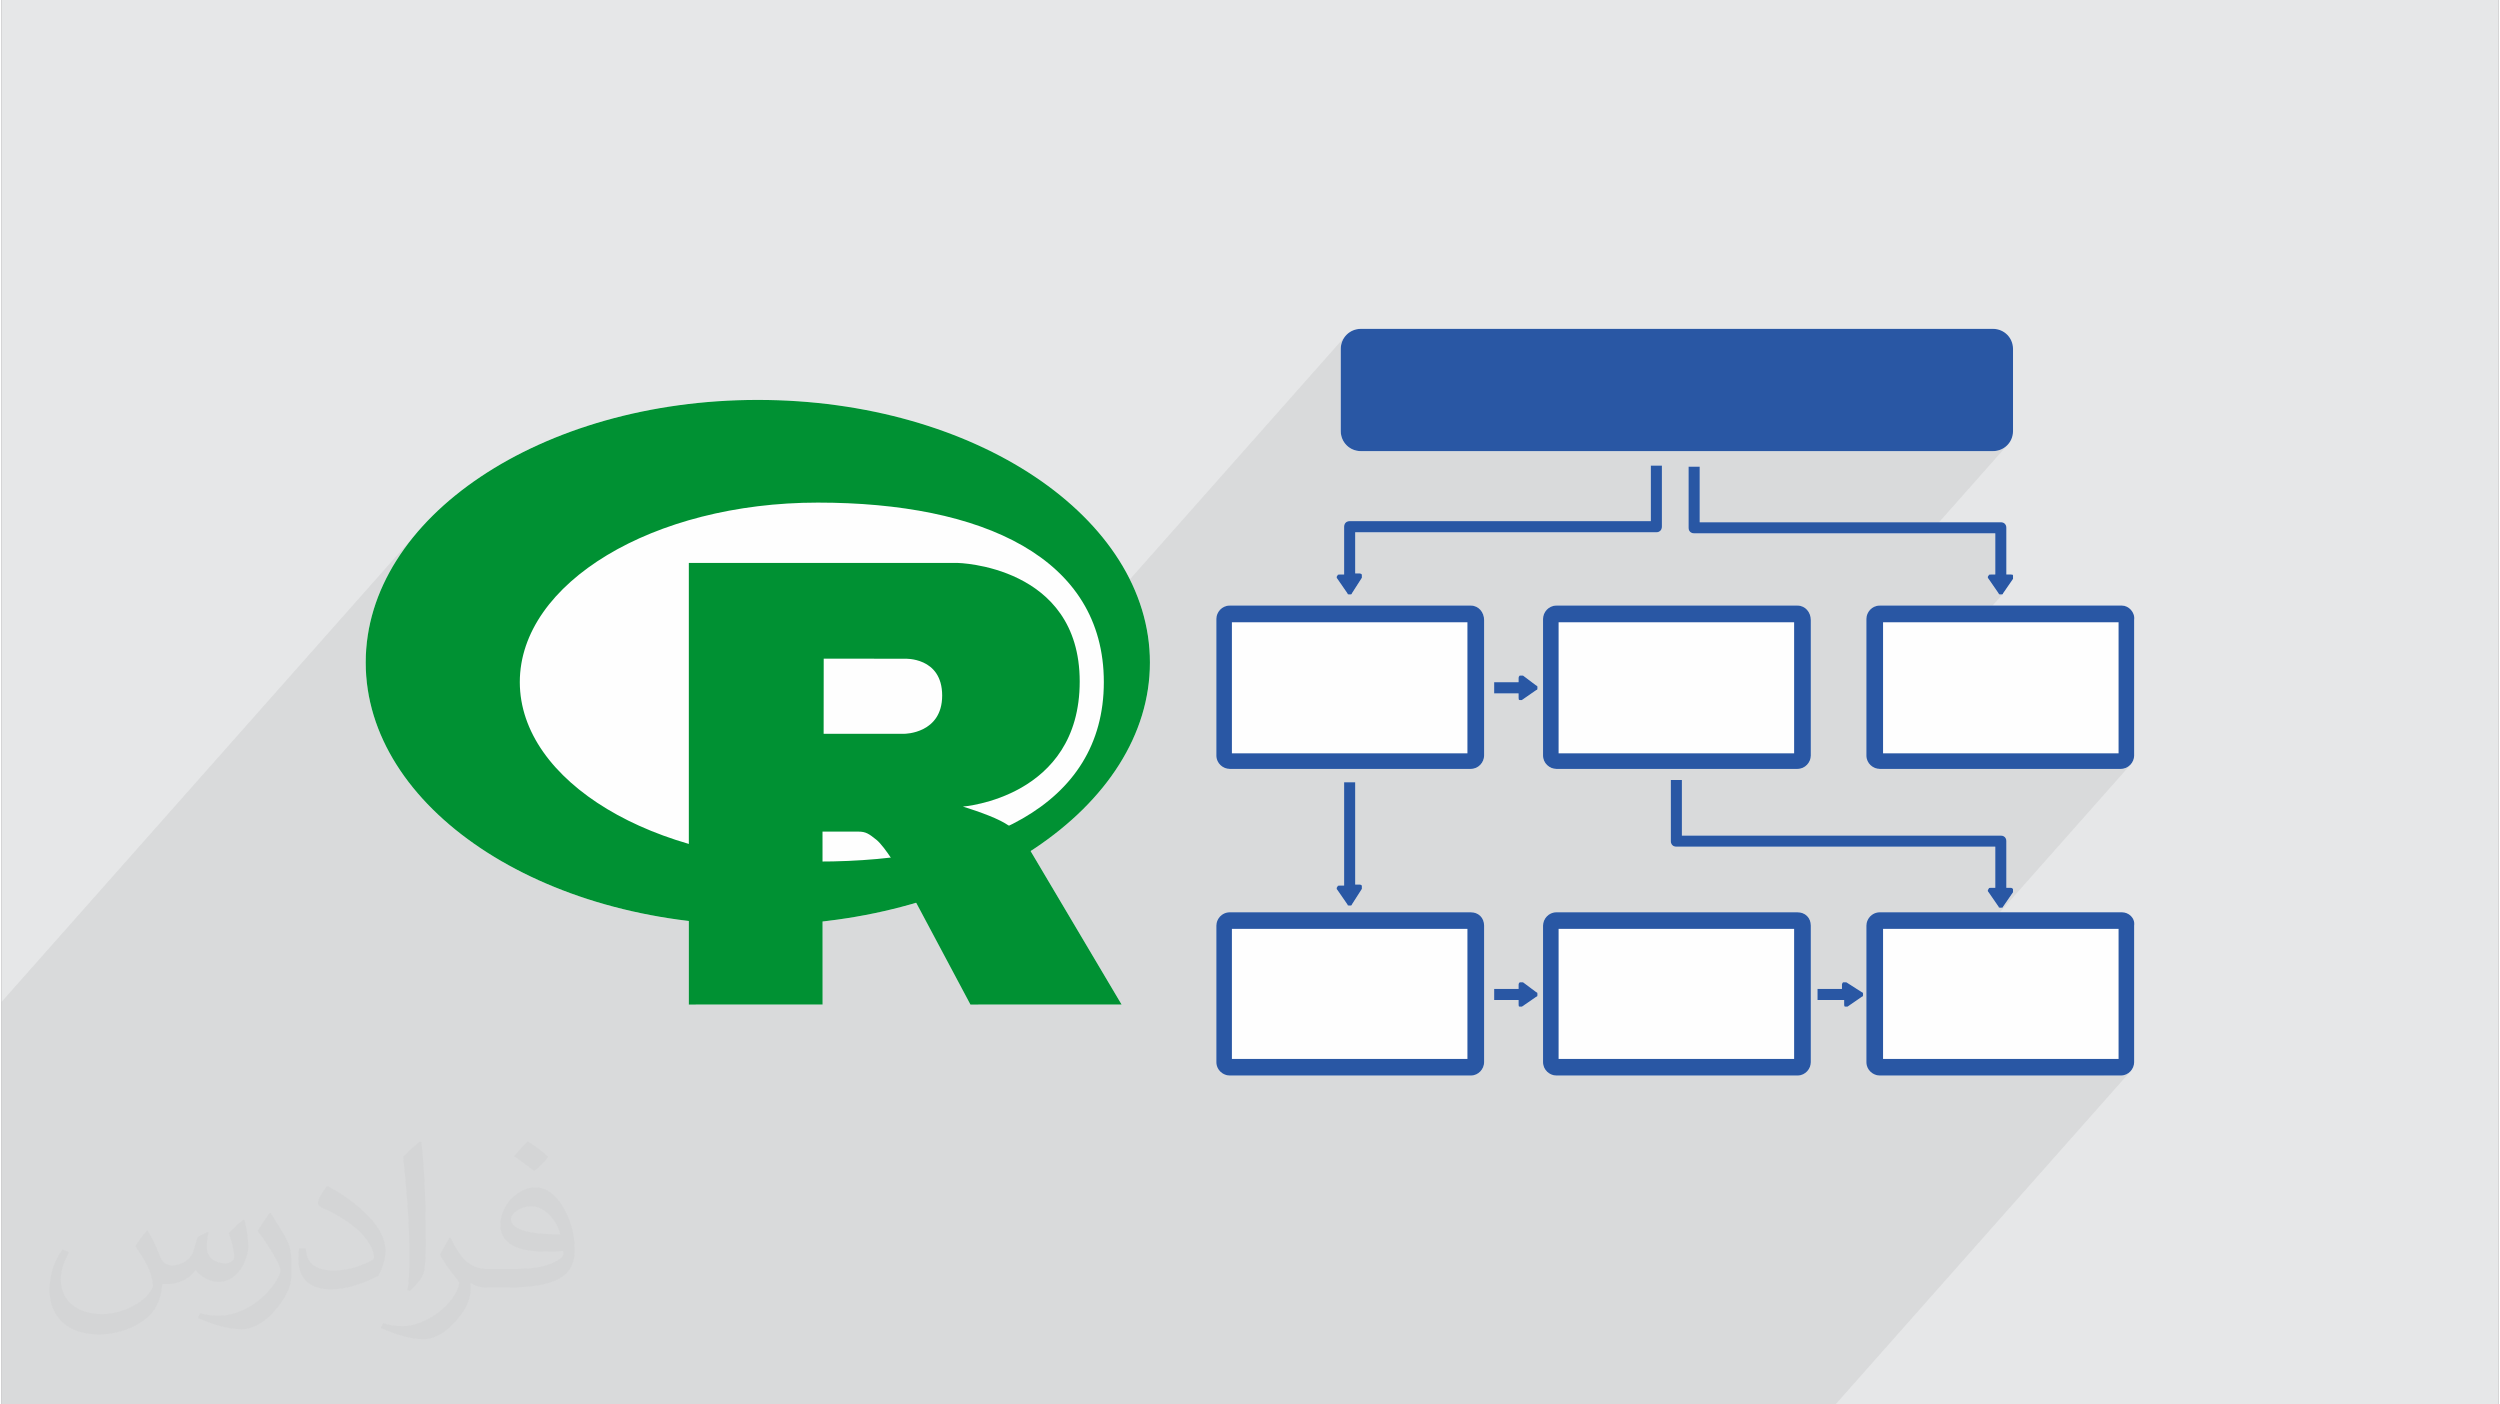 <?xml version="1.0" encoding="UTF-8"?>
<!DOCTYPE svg PUBLIC "-//W3C//DTD SVG 1.0//EN" "http://www.w3.org/TR/2001/REC-SVG-20010904/DTD/svg10.dtd">
<!-- Creator: CorelDRAW 2017 -->
<svg xmlns="http://www.w3.org/2000/svg" xml:space="preserve" width="356px" height="200px" version="1.0" shape-rendering="geometricPrecision" text-rendering="geometricPrecision" image-rendering="optimizeQuality" fill-rule="evenodd" clip-rule="evenodd"
viewBox="0 0 35600 20025"
 xmlns:xlink="http://www.w3.org/1999/xlink">
 <rect x="0" y="0" width="35600" height="20025" fill="#808080" stroke="none"/>
 <g id="Layer_x0020_1">
  <g id="_2266666022816">
   <path fill="#E6E7E8" d="M0 0l35600 0 0 20025 -35600 0 0 -20025z"/>
   <path fill="#373435" fill-opacity="0.078" d="M16355 20025l-30 0 -12 0 -119 0 -21 0 -140 0 -103 0 -16 0 -46 0 -188 0 -785 0 -753 0 -359 0 -426 0 -225 0 -126 0 -8 0 -16 0 -38 0 -22 0 -1 0 -46 0 -8 0 -7 0 -79 0 -16 0 -16 0 -44 0 -27 0 -29 0 -32 0 -28 0 -10 0 -29 0 -41 0 -1 0 -5 0 -50 0 -13 0 -80 0 -39 0 -20 0 -90 0 -51 0 -102 0 -63 0 -337 0 -122 0 -252 0 -12 0 -62 0 -188 0 -104 0 -1434 0 -358 0 -111 0 -23 0 -46 0 -182 0 -104 0 -38 0 -43 0 -5 0 -288 0 -229 0 -29 0 -115 0 -250 0 -263 0 -57 0 -2 0 -4 0 -463 0 -71 0 -149 0 -60 0 -438 0 -76 0 -316 0 -95 0 -327 0 -359 0 -235 0 -20 0 -75 0 -182 0 -12 0 -1000 0 -1155 0 -2056 0 -248 0 0 -935 0 -1663 0 -2119 0 -1023 5867 -6624 -124 161 -112 166 -100 170 -88 174 -75 178 -62 181 -49 184 -36 188 -22 190 -7 193 7 192 22 190 36 188 49 184 62 181 75 178 88 174 100 170 64 94 2207 -2492 102 -107 111 -104 118 -100 126 -97 134 -93 140 -89 148 -85 154 -80 161 -76 166 -71 173 -67 178 -62 183 -56 188 -51 193 -46 197 -40 202 -35 206 -28 209 -23 212 -16 216 -10 219 -3 218 2 215 7 210 11 206 17 202 21 197 26 192 30 187 36 182 40 177 46 171 50 165 55 159 61 152 65 147 71 139 75 133 81 126 87 118 91 111 97 103 102 95 108 87 112 79 119 71 124 61 129 13 34 3624 -4091 -35 43 -26 48 -17 54 -6 58 0 1172 6 58 17 53 26 49 35 42 42 35 48 26 54 16 58 6 9014 0 58 -6 54 -16 48 -26 42 -35 -1112 1255 942 0 0 587 -78 88 125 181 1 5 2 4 3 3 4 2 5 1 6 0 5 1 6 0 6 0 6 -1 5 0 5 -1 4 -2 3 -3 -357 403 2007 0 0 1869 -196 222 228 0 40 -4 37 -12 32 -19 28 -24 -2073 2340 1904 0 0 1854 -210 237 242 0 40 -4 37 -12 32 -19 28 -24 -4206 4749 -84 0 -242 0 -1642 0 -1554 0 -351 0 -8 0 -10 0 -23 0 -43 0 -3 0 -225 0 -61 0 -39 0 -42 0 -5 0 -279 0 -84 0 -70 0 0 0 -7 0 -80 0 -15 0 -16 0 -44 0 -26 0 -30 0 -172 0 -56 0 -13 0 -103 0 -36 0 -141 0 -102 0 -63 0 -172 0 -753 0 -801 0 -358 0 -95 0 -23 0 -46 0 -216 0 -70 0 -39 0 -42 0 -5 0 -194 0 -8 0 -76 0 -155 0 -89 0 -389 0 -68 0 -44 0 -40 0 -55 0 -7 0 -47 0 -18 0 -15 0 -15 0 -16 0 -17 0 -27 0 -41 0 -15 0 -38 0 -103 0 -26 0z"/>
   <path fill="#FEFEFE" d="M20948 8634l-3438 0c-111,0 -190,95 -190,190l0 1949c0,111 95,190 190,190l3438 0c111,0 190,-95 190,-190l0 -1933c0,-111 -79,-206 -190,-206zm5577 5513c16,0 16,16 16,32 0,16 0,32 -16,32l-206 142c0,0 -16,0 -16,0 0,0 -16,0 -16,0 -16,0 -16,-15 -16,-31l0 -64 -380 0 0 -158 349 0 0 -64c0,-15 15,-31 15,-31 16,0 32,0 48,0l222 142zm-4642 0c16,0 16,16 16,32 0,16 0,32 -16,32l-206 142c0,0 -16,0 -16,0 0,0 -16,0 -16,0 -16,0 -16,-15 -16,-31l0 -64 -348 0 0 -158 348 0 0 -64c0,-15 16,-31 16,-31 16,0 32,0 48,0l190 142zm0 -4372c16,0 16,16 16,31 0,16 0,32 -16,32l-206 143c0,0 -16,0 -16,0 0,0 -16,0 -16,0 -16,0 -16,-16 -16,-32l0 -63 -348 0 0 -159 348 0 0 -63c0,-16 16,-32 16,-32 16,0 32,0 48,0l190 143zm-2583 1378l0 1458 64 0c16,0 31,15 31,15 0,16 0,32 0,48l-142 222c0,16 -16,16 -32,16 -16,0 -32,0 -32,-16l-142 -206c-16,-16 -16,-32 0,-48 0,-16 16,-16 31,-16l64 0 0 -1473 158 0zm-253 -2899c-16,-16 -16,-32 0,-48 0,-15 16,-15 31,-15l64 0 0 -682c0,-47 32,-79 79,-79l4294 0 0 -792 158 0 0 871c0,48 -32,80 -79,80l-4294 0 0 586 64 0c16,0 31,16 31,16 0,15 0,31 0,47l-142 222c0,16 -16,16 -32,16 -16,0 -32,0 -32,-16l-142 -206zm9537 3739l0 665 64 0c16,0 31,16 31,16 0,16 0,32 0,48l-142 206c0,15 -16,15 -32,15 -16,0 -32,0 -32,-15l-142 -206c-16,-16 -16,-32 0,-48 0,-16 16,-16 31,-16l64 0 0 -586 -4547 0c-48,0 -79,-32 -79,-79l0 -872 158 0 0 793 4547 0c48,0 79,31 79,79zm95 -3787c0,16 0,32 0,48l-142 206c0,16 -16,16 -32,16 -16,0 -32,0 -32,-16l-142 -206c-16,-16 -16,-32 0,-48 0,-15 16,-15 31,-15l64 0 0 -587 -4294 0c-47,0 -79,-31 -79,-79l0 -871 159 0 0 792 4293 0c48,0 79,32 79,79l0 666 64 0c16,0 31,0 31,15zm-9585 -2059l0 -1172c0,-159 127,-286 286,-286l9014 0c159,0 285,127 285,286l0 1172c0,158 -126,285 -285,285l-9014 0c-159,0 -286,-127 -286,-285zm6512 6860l-3438 0c-111,0 -190,95 -190,190l0 1948c0,111 95,190 190,190l3438 0c111,0 190,-94 190,-190l0 -1948c0,-111 -79,-190 -190,-190zm4626 0l-3454 0c-111,0 -190,95 -190,190l0 1948c0,111 95,190 190,190l3438 0c111,0 190,-94 190,-190l0 -1948c16,-111 -79,-190 -174,-190zm-9284 0l-3438 0c-111,0 -190,95 -190,190l0 1948c0,111 95,190 190,190l3438 0c111,0 190,-94 190,-190l0 -1948c0,-111 -79,-190 -190,-190zm4658 -4373l-3438 0c-111,0 -190,95 -190,190l0 1949c0,111 95,190 190,190l3438 0c111,0 190,-95 190,-190l0 -1933c0,-111 -79,-206 -190,-206zm4626 0l-3454 0c-111,0 -190,95 -190,190l0 1949c0,111 95,190 190,190l3438 0c111,0 190,-95 190,-190l0 -1933c16,-111 -79,-206 -174,-206zm-15560 3500l1297 2188 -2155 1 -773 -1452c-420,125 -868,215 -1336,267l1 1184 -1907 1 0 -1191c-2619,-312 -4607,-1844 -4607,-3686 0,-2068 2503,-3744 5590,-3744 3088,0 5591,1676 5591,3744 0,1055 -653,2008 -1701,2688z"/>
   <path fill="#373435" fill-opacity="0.031" d="M2082 17547c68,103 112,202 155,312 32,64 49,183 199,183 44,0 107,-14 163,-45 63,-33 111,-83 136,-159l60 -202 146 -72 10 10c-20,76 -25,149 -25,206 0,169 146,233 262,233 68,0 129,-33 129,-95 0,-80 -34,-216 -78,-338 68,-68 136,-136 214,-191l12 6c34,144 53,286 53,381 0,93 -41,196 -75,264 -70,132 -194,237 -344,237 -114,0 -241,-57 -328,-163l-5 0c-82,102 -209,194 -412,194l-63 0c-10,134 -39,229 -83,314 -121,237 -480,404 -818,404 -470,0 -706,-272 -706,-633 0,-223 73,-431 185,-578l92 38c-70,134 -117,261 -117,385 0,338 275,499 592,499 294,0 658,-187 724,-404 -25,-237 -114,-349 -250,-565 41,-72 94,-144 160,-221l12 0zm5421 -1274c99,62 196,136 291,220 -53,75 -119,143 -201,203 -95,-77 -190,-143 -287,-213 66,-74 131,-146 197,-210zm51 926c-160,0 -291,105 -291,183 0,167 320,219 703,217 -48,-196 -216,-400 -412,-400zm-359 895c208,0 390,-6 529,-41 155,-40 286,-118 286,-172 0,-14 0,-31 -5,-45 -87,8 -187,8 -274,8 -282,0 -498,-64 -583,-222 -21,-44 -36,-93 -36,-149 0,-153 66,-303 182,-406 97,-85 204,-138 313,-138 197,0 354,158 464,408 60,136 101,293 101,491 0,132 -36,243 -118,326 -153,148 -435,204 -867,204l-196 0 0 0 -51 0c-107,0 -184,-19 -245,-66l-10 0c3,25 5,49 5,72 0,97 -32,221 -97,320 -192,286 -400,410 -580,410 -182,0 -405,-70 -606,-161l36 -70c65,27 155,45 279,45 325,0 752,-313 805,-618 -12,-25 -34,-58 -65,-93 -95,-113 -155,-208 -211,-307 48,-95 92,-171 133,-240l17 -2c139,283 265,446 546,446l44 0 0 0 204 0zm-1408 299c24,-130 26,-276 26,-413l0 -202c0,-377 -48,-926 -87,-1283 68,-74 163,-160 238,-218l22 6c51,450 63,971 63,1452 0,126 -5,249 -17,340 -7,114 -73,200 -214,332l-31 -14zm-1449 -596c7,177 94,317 398,317 189,0 349,-49 526,-134 32,-14 49,-33 49,-49 0,-111 -85,-258 -228,-392 -139,-126 -323,-237 -495,-311 -59,-25 -78,-52 -78,-77 0,-51 68,-158 124,-235l19 -2c197,103 417,256 580,427 148,157 240,316 240,489 0,128 -39,249 -102,361 -216,109 -446,192 -674,192 -277,0 -466,-130 -466,-436 0,-33 0,-84 12,-150l95 0zm-501 -503l172 278c63,103 122,215 122,392l0 227c0,183 -117,379 -306,573 -148,132 -279,188 -400,188 -180,0 -386,-56 -624,-159l27 -70c75,20 162,37 269,37 342,-2 692,-252 852,-557 19,-35 26,-68 26,-91 0,-35 -19,-74 -34,-109 -87,-165 -184,-315 -291,-454 56,-88 112,-173 173,-257l14 2z"/>
   <g>
    <path fill="#2957A4" d="M20948 8634l-3438 0c-111,0 -190,95 -190,190l0 1949c0,111 95,190 190,190l3438 0c111,0 190,-95 190,-190l0 -1933c0,-111 -79,-206 -190,-206zm-48 2107l-3358 0 0 -1869 3358 0 0 1869zm9332 -2107l-3454 0c-111,0 -190,95 -190,190l0 1949c0,111 95,190 190,190l3438 0c111,0 190,-95 190,-190l0 -1933c16,-111 -79,-206 -174,-206zm-48 2107l-3358 0 0 -1869 3358 0 0 1869zm-4578 -2107l-3438 0c-111,0 -190,95 -190,190l0 1949c0,111 95,190 190,190l3438 0c111,0 190,-95 190,-190l0 -1933c0,-111 -79,-206 -190,-206zm-48 2107l-3358 0 0 -1869 3358 0 0 1869zm-4610 2266l-3438 0c-111,0 -190,95 -190,190l0 1948c0,111 95,190 190,190l3438 0c111,0 190,-94 190,-190l0 -1948c0,-111 -79,-190 -190,-190zm-48 2091l-3358 0 0 -1854 3358 0 0 1854zm9332 -2091l-3454 0c-111,0 -190,95 -190,190l0 1948c0,111 95,190 190,190l3438 0c111,0 190,-94 190,-190l0 -1948c16,-111 -79,-190 -174,-190zm-48 2091l-3358 0 0 -1854 3358 0 0 1854zm-4578 -2091l-3438 0c-111,0 -190,95 -190,190l0 1948c0,111 95,190 190,190l3438 0c111,0 190,-94 190,-190l0 -1948c0,-111 -79,-190 -190,-190zm-48 2091l-3358 0 0 -1854 3358 0 0 1854zm-6464 -8951l0 -1172c0,-159 127,-286 286,-286l9014 0c159,0 285,127 285,286l0 1172c0,158 -126,285 -285,285l-9014 0c-159,0 -286,-127 -286,-285zm9585 2059c0,16 0,32 0,48l-142 206c0,16 -16,16 -32,16 -16,0 -32,0 -32,-16l-142 -206c-16,-16 -16,-32 0,-48 0,-15 16,-15 31,-15l64 0 0 -587 -4294 0c-47,0 -79,-31 -79,-79l0 -871 159 0 0 792 4293 0c48,0 79,32 79,79l0 666 64 0c16,0 31,0 31,15zm-95 3787l0 665 64 0c16,0 31,16 31,16 0,16 0,32 0,48l-142 206c0,15 -16,15 -32,15 -16,0 -32,0 -32,-15l-142 -206c-16,-16 -16,-32 0,-48 0,-16 16,-16 31,-16l64 0 0 -586 -4547 0c-48,0 -79,-32 -79,-79l0 -872 158 0 0 793 4547 0c48,0 79,31 79,79zm-9537 -3739c-16,-16 -16,-32 0,-48 0,-15 16,-15 31,-15l64 0 0 -682c0,-47 32,-79 79,-79l4294 0 0 -792 158 0 0 871c0,48 -32,80 -79,80l-4294 0 0 586 64 0c16,0 31,16 31,16 0,15 0,31 0,47l-142 222c0,16 -16,16 -32,16 -16,0 -32,0 -32,-16l-142 -206zm253 2899l0 1458 64 0c16,0 31,15 31,15 0,16 0,32 0,48l-142 222c0,16 -16,16 -32,16 -16,0 -32,0 -32,-16l-142 -206c-16,-16 -16,-32 0,-48 0,-16 16,-16 31,-16l64 0 0 -1473 158 0zm2583 -1378c16,0 16,16 16,31 0,16 0,32 -16,32l-206 143c0,0 -16,0 -16,0 0,0 -16,0 -16,0 -16,0 -16,-16 -16,-32l0 -63 -348 0 0 -159 348 0 0 -63c0,-16 16,-32 16,-32 16,0 32,0 48,0l190 143zm0 4372c16,0 16,16 16,32 0,16 0,32 -16,32l-206 142c0,0 -16,0 -16,0 0,0 -16,0 -16,0 -16,0 -16,-15 -16,-31l0 -64 -348 0 0 -158 348 0 0 -64c0,-15 16,-31 16,-31 16,0 32,0 48,0l190 142zm4642 0c16,0 16,16 16,32 0,16 0,32 -16,32l-206 142c0,0 -16,0 -16,0 0,0 -16,0 -16,0 -16,0 -16,-15 -16,-31l0 -64 -380 0 0 -158 349 0 0 -64c0,-15 15,-31 15,-31 16,0 32,0 48,0l222 142z"/>
    <path fill="#009133" d="M10782 13189c-3087,0 -5590,-1676 -5590,-3743 0,-2068 2503,-3744 5590,-3744 3088,0 5591,1676 5591,3744 0,2067 -2503,3743 -5591,3743zm856 -6023c-2347,0 -4249,1145 -4249,2559 0,1413 1902,2559 4249,2559 2347,0 4078,-783 4078,-2559 0,-1776 -1731,-2559 -4078,-2559z"/>
    <path fill="#009133" d="M13706 11500c0,0 338,102 535,202 68,34 186,103 271,194 83,88 124,178 124,178l1333 2248 -2155 1 -1008 -1892c0,0 -206,-355 -333,-458 -106,-85 -151,-116 -256,-116 -73,0 -512,0 -512,0l1 2465 -1907 1 0 -6297 3829 0c0,0 1744,32 1744,1691 0,1660 -1666,1783 -1666,1783zm-830 -2108l-1154 -1 -1 1071 1155 0c0,0 535,-2 535,-545 0,-554 -535,-525 -535,-525z"/>
   </g>
  </g>
 </g>
</svg>
